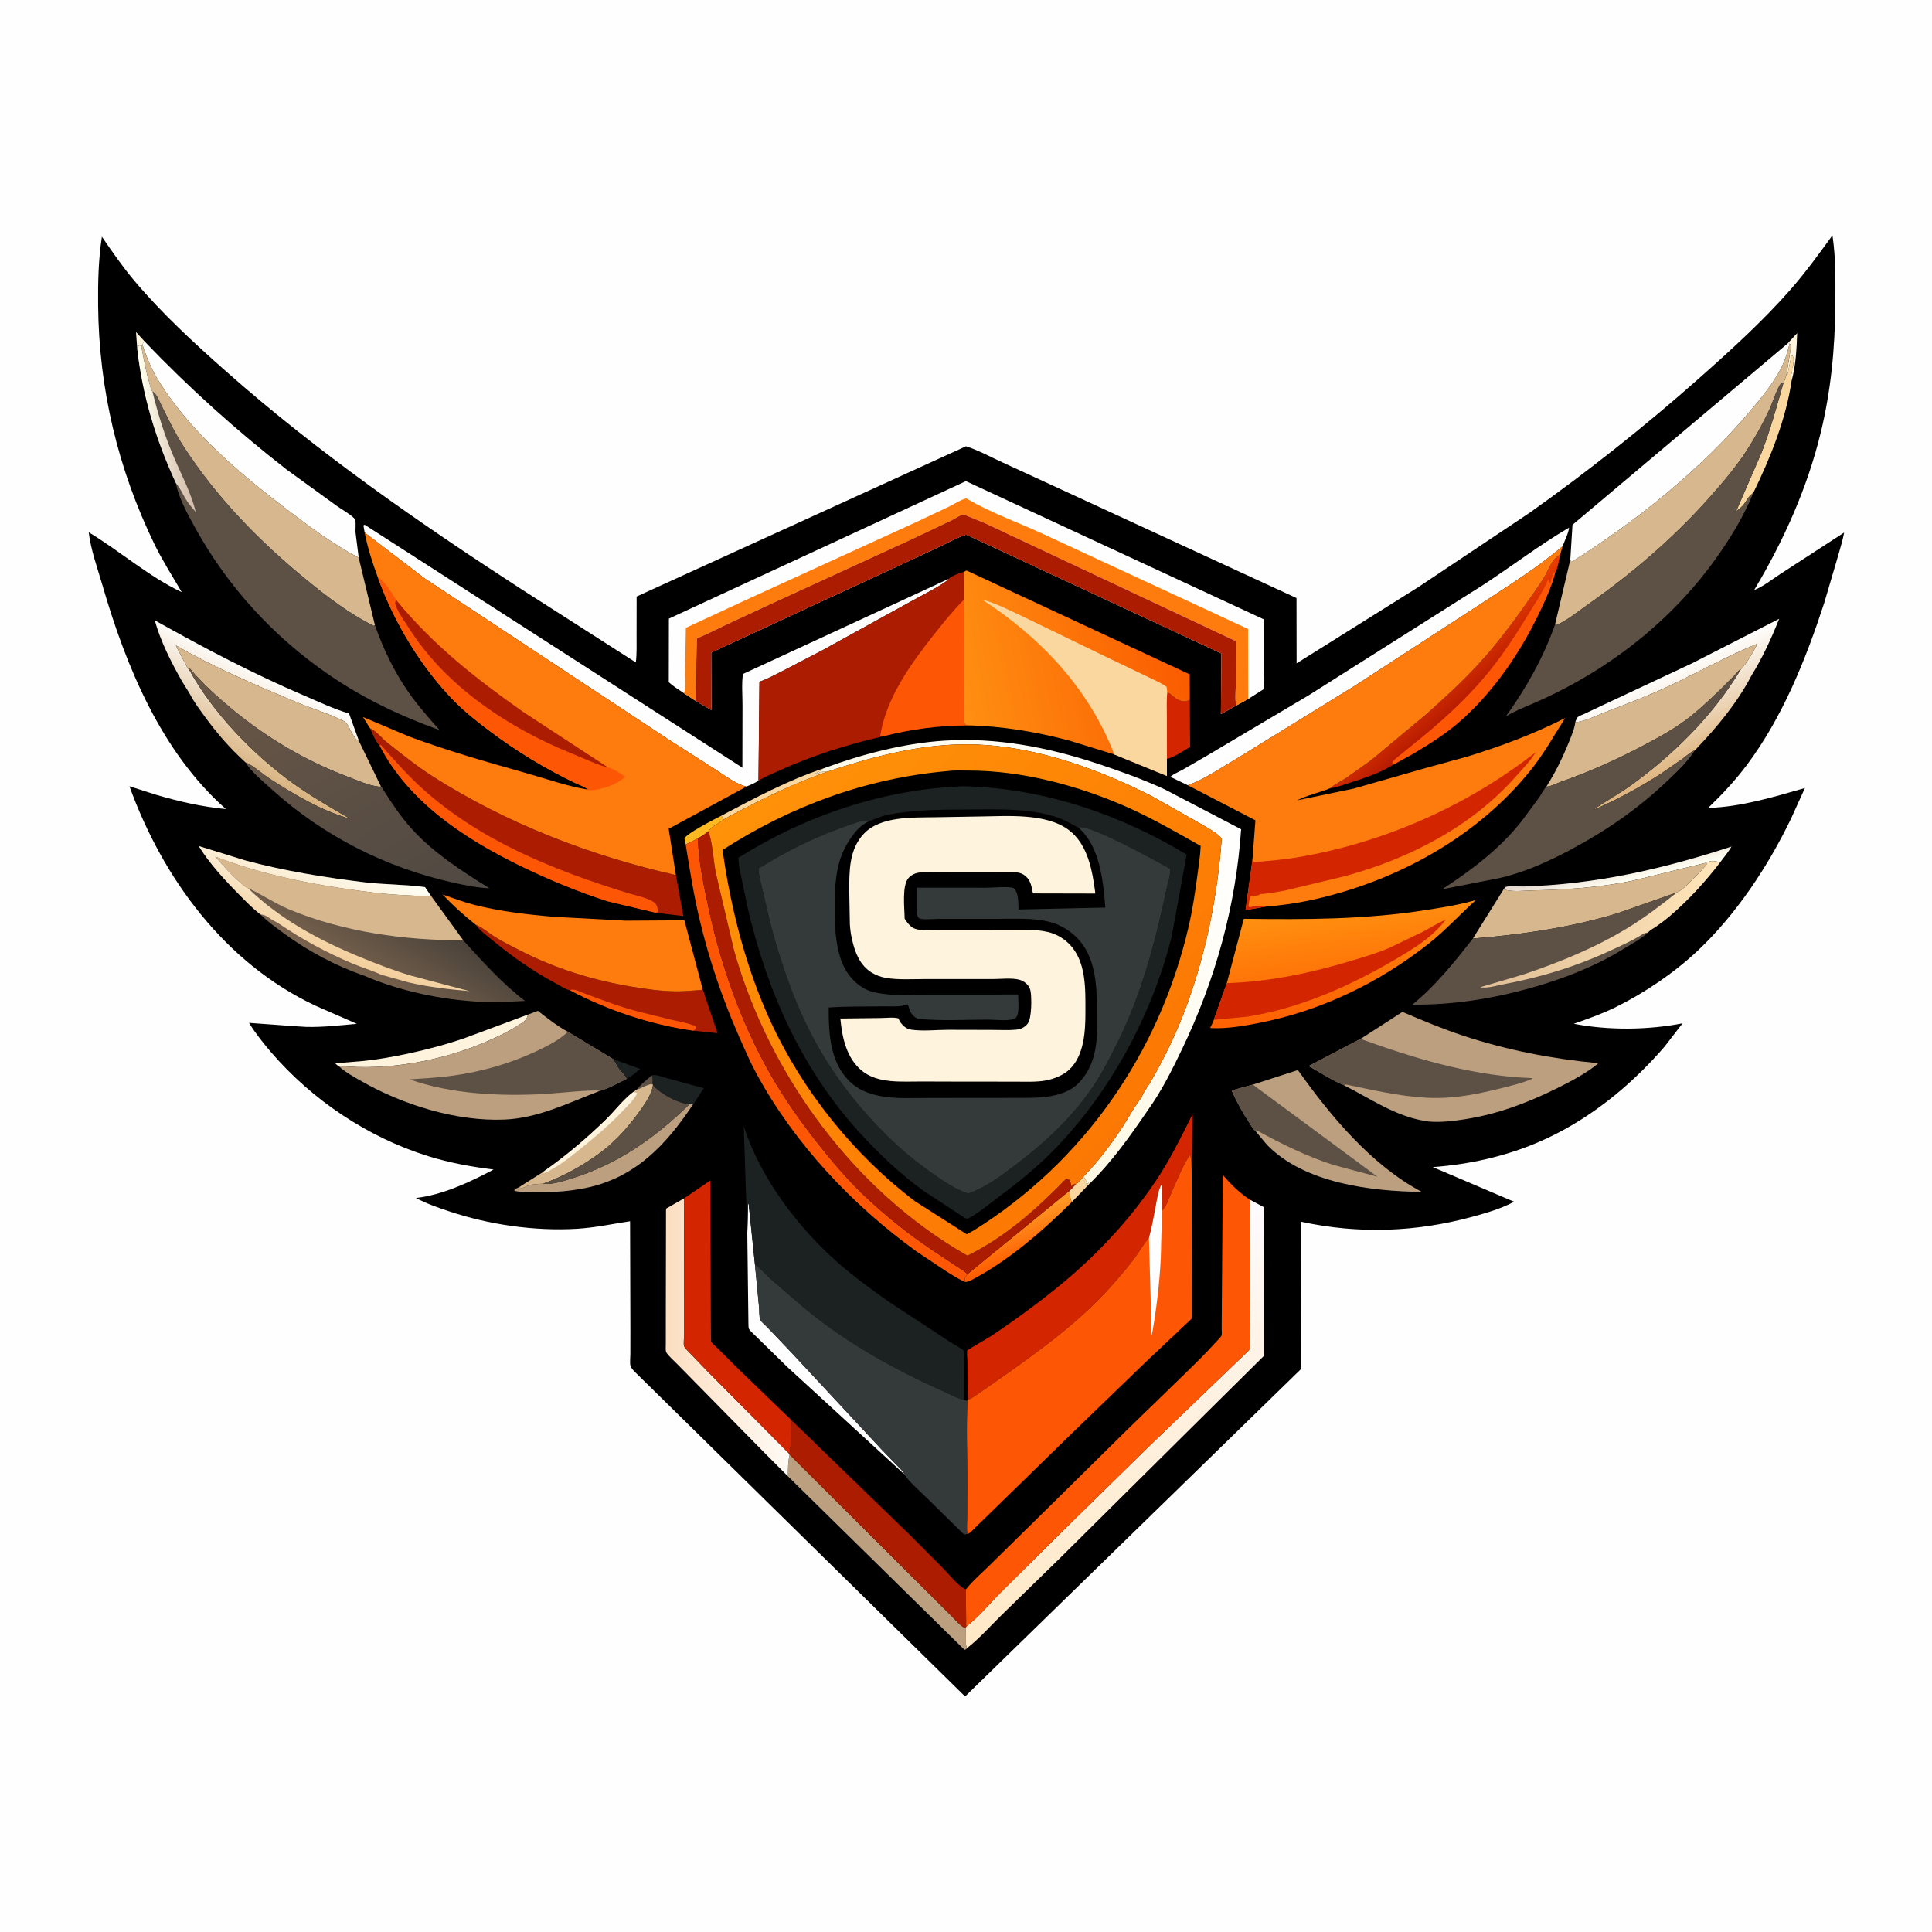 <svg version="1.1" xmlns="http://www.w3.org/2000/svg" style="display: block;" viewBox="0 0 2048 2048" width="1024" height="1024">
<defs>
	<linearGradient id="Gradient1" gradientUnits="userSpaceOnUse" x1="1082.37" y1="1335.1" x2="1066.98" y2="1292.86">
		<stop class="stop0" offset="0" stop-opacity="1" stop-color="rgb(255,92,0)"/>
		<stop class="stop1" offset="1" stop-opacity="1" stop-color="rgb(255,152,36)"/>
	</linearGradient>
	<linearGradient id="Gradient2" gradientUnits="userSpaceOnUse" x1="1715.44" y1="914.465" x2="1720.38" y2="935.196">
		<stop class="stop0" offset="0" stop-opacity="1" stop-color="rgb(231,217,206)"/>
		<stop class="stop1" offset="1" stop-opacity="1" stop-color="rgb(255,255,244)"/>
	</linearGradient>
	<linearGradient id="Gradient3" gradientUnits="userSpaceOnUse" x1="1808.07" y1="801.207" x2="1765.8" y2="712.52">
		<stop class="stop0" offset="0" stop-opacity="1" stop-color="rgb(222,180,126)"/>
		<stop class="stop1" offset="1" stop-opacity="1" stop-color="rgb(255,255,255)"/>
	</linearGradient>
	<linearGradient id="Gradient4" gradientUnits="userSpaceOnUse" x1="242.952" y1="806.367" x2="289.169" y2="715.428">
		<stop class="stop0" offset="0" stop-opacity="1" stop-color="rgb(217,179,128)"/>
		<stop class="stop1" offset="1" stop-opacity="1" stop-color="rgb(255,255,255)"/>
	</linearGradient>
	<linearGradient id="Gradient5" gradientUnits="userSpaceOnUse" x1="706.934" y1="1416.88" x2="833.317" y2="1416.2">
		<stop class="stop0" offset="0" stop-opacity="1" stop-color="rgb(252,222,193)"/>
		<stop class="stop1" offset="1" stop-opacity="1" stop-color="rgb(255,250,245)"/>
	</linearGradient>
	<linearGradient id="Gradient6" gradientUnits="userSpaceOnUse" x1="1558.42" y1="736.067" x2="1526.02" y2="698.275">
		<stop class="stop0" offset="0" stop-opacity="1" stop-color="rgb(185,29,0)"/>
		<stop class="stop1" offset="1" stop-opacity="1" stop-color="rgb(235,61,0)"/>
	</linearGradient>
	<linearGradient id="Gradient7" gradientUnits="userSpaceOnUse" x1="986.394" y1="1054.66" x2="1268.73" y2="822.684">
		<stop class="stop0" offset="0" stop-opacity="1" stop-color="rgb(255,248,226)"/>
		<stop class="stop1" offset="1" stop-opacity="1" stop-color="rgb(255,255,255)"/>
	</linearGradient>
	<linearGradient id="Gradient8" gradientUnits="userSpaceOnUse" x1="1233.18" y1="1678.82" x2="1127.16" y2="1336.59">
		<stop class="stop0" offset="0" stop-opacity="1" stop-color="rgb(255,232,197)"/>
		<stop class="stop1" offset="1" stop-opacity="1" stop-color="rgb(254,251,255)"/>
	</linearGradient>
	<linearGradient id="Gradient9" gradientUnits="userSpaceOnUse" x1="445.619" y1="977.064" x2="273.947" y2="682.189">
		<stop class="stop0" offset="0" stop-opacity="1" stop-color="rgb(80,73,67)"/>
		<stop class="stop1" offset="1" stop-opacity="1" stop-color="rgb(106,87,70)"/>
	</linearGradient>
	<linearGradient id="Gradient10" gradientUnits="userSpaceOnUse" x1="1611.14" y1="961.254" x2="1805.86" y2="993.746">
		<stop class="stop0" offset="0" stop-opacity="1" stop-color="rgb(227,194,153)"/>
		<stop class="stop1" offset="1" stop-opacity="1" stop-color="rgb(255,229,185)"/>
	</linearGradient>
	<linearGradient id="Gradient11" gradientUnits="userSpaceOnUse" x1="1425.72" y1="1072.68" x2="1413.26" y2="964.384">
		<stop class="stop0" offset="0" stop-opacity="1" stop-color="rgb(254,98,2)"/>
		<stop class="stop1" offset="1" stop-opacity="1" stop-color="rgb(255,144,16)"/>
	</linearGradient>
	<linearGradient id="Gradient12" gradientUnits="userSpaceOnUse" x1="196.675" y1="447.601" x2="151.885" y2="450.427">
		<stop class="stop0" offset="0" stop-opacity="1" stop-color="rgb(213,191,174)"/>
		<stop class="stop1" offset="1" stop-opacity="1" stop-color="rgb(255,255,238)"/>
	</linearGradient>
	<linearGradient id="Gradient13" gradientUnits="userSpaceOnUse" x1="432.405" y1="962.093" x2="385.978" y2="1040.96">
		<stop class="stop0" offset="0" stop-opacity="1" stop-color="rgb(73,66,58)"/>
		<stop class="stop1" offset="1" stop-opacity="1" stop-color="rgb(122,99,78)"/>
	</linearGradient>
	<linearGradient id="Gradient14" gradientUnits="userSpaceOnUse" x1="334.143" y1="1007.08" x2="365.784" y2="913.53">
		<stop class="stop0" offset="0" stop-opacity="1" stop-color="rgb(243,207,157)"/>
		<stop class="stop1" offset="1" stop-opacity="1" stop-color="rgb(255,255,245)"/>
	</linearGradient>
	<linearGradient id="Gradient15" gradientUnits="userSpaceOnUse" x1="1249.98" y1="671.315" x2="1013.72" y2="719.025">
		<stop class="stop0" offset="0" stop-opacity="1" stop-color="rgb(250,92,0)"/>
		<stop class="stop1" offset="1" stop-opacity="1" stop-color="rgb(255,143,18)"/>
	</linearGradient>
	<linearGradient id="Gradient16" gradientUnits="userSpaceOnUse" x1="1216.25" y1="1169.43" x2="820.027" y2="806.769">
		<stop class="stop0" offset="0" stop-opacity="1" stop-color="rgb(252,120,4)"/>
		<stop class="stop1" offset="1" stop-opacity="1" stop-color="rgb(255,146,8)"/>
	</linearGradient>
</defs>
<path transform="translate(0,0)" fill="rgb(254,254,254)" d="M -0 -0 L 2048 0 L 2048 2048 L -0 2048 L -0 -0 z"/>
<path transform="translate(0,0)" fill="rgb(0,0,0)" d="M 1942.47 249.502 C 1946.12 273.679 1945.7 298.806 1945.51 323.202 C 1945.14 369.358 1940.92 414.04 1929.96 459.041 C 1915.59 518.002 1890.52 573.522 1859.53 625.44 C 1868.71 622.063 1878.55 614.038 1886.96 608.638 L 1954.86 564.526 C 1953.35 572.948 1950.53 581.461 1948.29 589.755 L 1933.68 639.365 C 1914.08 699.287 1889.78 760.006 1851.73 810.918 C 1839.52 827.256 1825.39 842.29 1810.74 856.441 C 1845.31 855.423 1880.21 844.858 1913.31 835.313 L 1898.49 867.948 C 1874.39 918.011 1841.09 968.394 1800.67 1006.81 C 1775.69 1030.55 1743.99 1052.12 1713.2 1067.36 C 1698.63 1074.57 1683.62 1079.87 1668.32 1085.23 C 1704.77 1092.35 1747.25 1091.93 1783.6 1084.74 L 1764.52 1109.44 C 1727.86 1152.01 1681.98 1188.96 1630.02 1211.06 C 1594.57 1226.14 1557.14 1234.31 1518.84 1237.19 L 1604.98 1273.87 C 1591.81 1281.09 1575.22 1285.9 1560.72 1289.84 C 1500.69 1306.19 1439.9 1308.28 1379.03 1295.03 L 1378.7 1451.68 L 1023.04 1798.32 L 675.135 1456.4 C 673.127 1454.42 668.861 1450.47 668.278 1447.71 C 667.538 1444.2 668.197 1439.08 668.2 1435.47 L 668.234 1409.72 L 667.9 1294.56 C 648.892 1297.45 630.818 1301.4 611.475 1302.56 C 566.712 1305.23 518.35 1298.24 475.852 1283.97 C 463.937 1279.97 452.02 1275.88 440.918 1269.92 C 468.706 1266.82 498.803 1252.87 523.207 1239.74 C 499.587 1236.82 476.788 1232.69 453.992 1225.6 C 389.868 1205.64 331.024 1166.14 287.257 1115.3 C 278.816 1105.36 270.834 1095.38 263.985 1084.28 C 264.228 1084.17 318.542 1088.4 324.624 1088.55 C 342.441 1088.98 360.496 1086.88 378.236 1085.28 L 334.443 1066.09 C 238.446 1020.95 172.698 931.393 137.207 833.459 L 165.888 842.632 C 190.485 849.829 213.944 855.147 239.464 857.657 C 170.827 796.959 133.585 706.463 108.57 620.288 C 103.355 602.324 96.234 582.748 94.049 564.194 C 127.201 584.176 157.553 611.1 192.662 627.717 C 182.839 610.81 172.247 594.431 163.696 576.817 C 125.025 497.152 104.807 412.231 104.007 323.619 C 103.787 299.186 104.296 275.108 108.025 250.921 C 118.801 266.657 129.771 282.53 142.044 297.144 C 171.33 332.012 205.656 363.605 239.731 393.741 C 337.403 480.125 443.902 553.979 553.141 624.855 L 673.999 702.208 C 675.152 693.009 674.774 683.39 674.8 674.13 L 674.86 632.331 L 1024.06 473.075 C 1037.23 477.362 1049.96 484.364 1062.57 490.136 L 1134 523.036 L 1374.36 633.944 L 1374.46 703.165 L 1504 622.006 L 1621.88 543.261 C 1683.74 499.323 1743.23 452.232 1800.03 401.953 C 1833.66 372.179 1868.13 340.946 1897.84 307.163 C 1913.86 288.945 1928.21 269.103 1942.47 249.502 z"/>
<path transform="translate(0,0)" fill="rgb(254,243,221)" d="M 145.455 369.595 L 144.179 351.976 L 153.263 361.933 L 150.9 365.013 L 149.887 367.849 L 147.51 366 L 145.455 369.595 z"/>
<path transform="translate(0,0)" fill="rgb(93,80,68)" d="M 690.946 1139.9 C 692.474 1143.07 691.999 1145.76 691.698 1149.14 C 686.291 1148.91 680.751 1153.4 675.174 1154.79 C 679.267 1149.32 685.817 1144.5 690.946 1139.9 z"/>
<path transform="translate(0,0)" fill="rgb(254,243,221)" d="M 1894.52 364.521 L 1905.08 353.175 C 1904.51 369.649 1903.69 387.692 1899.16 403.642 L 1898.71 403.558 L 1898.02 402.463 L 1898.5 400 L 1899 396.5 C 1899.69 394.159 1899.83 393.432 1899.78 390.978 L 1899.76 390 C 1901.09 388.207 1901.14 385.953 1900.79 383.781 L 1900.51 382.5 L 1901.75 381.75 C 1901.48 379.799 1900.99 378.808 1900.13 377.074 L 1898.99 377.044 L 1894.89 396.84 L 1893.86 396.781 L 1898.85 365.537 L 1897.05 364.393 L 1894.52 364.521 z"/>
<path transform="translate(0,0)" fill="rgb(251,215,160)" d="M 1148.65 1247.12 C 1149.21 1248.09 1151.02 1250.49 1151.16 1251.45 C 1151.5 1253.92 1150.03 1252.92 1152 1255.5 L 1153.55 1253.91 L 1155.11 1254.62 L 1136.31 1274.05 C 1134.13 1270.55 1134.06 1266.31 1133.54 1262.31 C 1136.02 1260.27 1138.27 1257.56 1140.52 1255.25 C 1142.82 1254.41 1146.78 1249.08 1148.65 1247.12 z"/>
<path transform="translate(0,0)" fill="rgb(28,33,34)" d="M 649.754 1122.57 L 678.604 1133.11 C 674.109 1136.88 669.389 1141.22 664.04 1143.7 C 663.197 1140.52 658.505 1136.47 656.418 1133.69 C 653.849 1130.27 651.839 1126.31 649.754 1122.57 z"/>
<path transform="translate(0,0)" fill="rgb(255,186,34)" d="M 726.855 895.16 L 725.5 888.77 C 728.336 883.133 758.455 867.853 764.791 864.596 L 767.27 868.699 C 762.607 872.528 753.839 876.036 750.995 881.238 C 747.424 884.128 743.82 886.481 739.84 888.769 L 726.855 895.16 z"/>
<path transform="translate(0,0)" fill="rgb(251,215,160)" d="M 764.791 864.596 C 799.54 846.259 834.923 827.214 872.298 814.773 L 871.669 815.396 C 868.9 818.031 866.242 819.083 862.679 820.325 L 865 820.5 L 866 819.51 L 868 819.5 L 869 818.51 L 871 818.5 L 872 817.741 L 877.279 817.91 C 849.1 827.944 822.234 839.899 795.669 853.633 C 786.293 858.481 776.227 863.153 767.27 868.699 L 764.791 864.596 z"/>
<path transform="translate(0,0)" fill="rgb(28,33,34)" d="M 690.946 1139.9 C 695.855 1138.62 702.9 1141.78 707.822 1143.16 L 746.131 1153.51 L 735.17 1170.15 L 734.978 1170.17 C 733.519 1170.22 732.104 1170.48 730.662 1170.7 C 718.342 1169.33 700.363 1159.78 692.179 1150.27 L 691.698 1149.14 C 691.999 1145.76 692.474 1143.07 690.946 1139.9 z"/>
<path transform="translate(0,0)" fill="rgb(251,215,160)" d="M 1893.86 396.781 L 1894.89 396.84 L 1898.99 377.044 L 1900.13 377.074 C 1900.99 378.808 1901.48 379.799 1901.75 381.75 L 1900.51 382.5 L 1900.79 383.781 C 1901.14 385.953 1901.09 388.207 1899.76 390 L 1899.78 390.978 C 1899.83 393.432 1899.69 394.159 1899 396.5 L 1898.5 400 L 1898.02 402.463 L 1898.71 403.558 L 1899.16 403.642 C 1893.25 444.28 1876.67 485.454 1858.71 522.154 C 1856.48 524.227 1853.83 526.371 1852.26 529 C 1848.57 535.161 1846.14 537.721 1840.35 542.042 L 1867.45 479.534 C 1876.62 455.774 1883.54 430.659 1890.46 406.145 C 1891.07 405.777 1893.41 398.042 1893.86 396.781 z"/>
<path transform="translate(0,0)" fill="rgb(211,37,0)" d="M 1237.38 734.092 L 1238.65 734.574 C 1240.32 735.266 1241.32 736.3 1242.63 737.502 C 1245.92 740.531 1250.81 743.56 1255.45 743.604 C 1257.5 743.623 1259.44 742.706 1261.25 741.835 L 1261.56 791.749 C 1253.72 796.499 1245.85 801.959 1236.99 804.541 L 1236.91 760.753 C 1236.91 751.943 1236.39 742.83 1237.38 734.092 z"/>
<path transform="translate(0,0)" fill="url(#Gradient1)" d="M 1025.47 1350.69 L 1133.54 1262.31 C 1134.06 1266.31 1134.13 1270.55 1136.31 1274.05 C 1104.75 1305.44 1067.36 1337.9 1027.52 1358.1 L 1022.5 1357.18 C 1022.64 1354.29 1023.81 1352.9 1025.47 1350.69 z"/>
<path transform="translate(0,0)" fill="url(#Gradient2)" d="M 1593.94 942.655 C 1594.08 942.407 1595.77 940.313 1596 940.224 C 1599.67 938.812 1610.82 939.852 1615.27 939.72 C 1691.55 937.45 1763.25 921.07 1835.52 897.349 C 1832.17 903.041 1827.88 908.261 1823.89 913.526 C 1821.52 913.494 1819.56 913.395 1817.24 912.913 C 1814.43 912.331 1811.35 913.257 1808.81 914.479 L 1729 933.929 C 1694.76 940.819 1660.05 943.118 1625.19 943.882 C 1616.62 944.07 1601.79 945.878 1593.94 942.655 z"/>
<path transform="translate(0,0)" fill="rgb(254,243,221)" d="M 358.947 1130.05 C 357.802 1129.48 356.537 1128.29 355.512 1127.5 C 357.671 1126.36 360.998 1126.64 363.433 1126.47 L 383.756 1124.82 C 400.439 1123.13 417.434 1120.17 433.812 1116.6 C 453.881 1112.22 474.318 1106.82 493.704 1100.01 L 559.731 1075.45 C 558.48 1081.16 555.754 1082.69 550.853 1085.89 C 538.372 1094.05 524.361 1100.57 510.589 1106.25 C 464.956 1125.04 410.174 1134.8 360.987 1130.03 L 358.947 1130.05 z"/>
<path transform="translate(0,0)" fill="rgb(187,159,127)" d="M 730.662 1170.7 C 732.104 1170.48 733.519 1170.22 734.978 1170.17 C 706.601 1213.12 673.653 1248.42 621.006 1259.28 C 600.58 1263.49 579.523 1264.43 558.735 1263.4 C 554.669 1263.2 548.709 1263.66 544.989 1262 C 545.86 1260.26 548.045 1259.6 549.744 1258.68 L 549.842 1258.7 C 552.422 1259.25 553.589 1259.86 556 1258.49 C 562.394 1254.85 567.111 1255.58 574.188 1254.83 L 575.877 1254.65 L 576.842 1254.97 C 585.414 1255.77 597.867 1251.77 606.099 1249.2 C 654.92 1233.95 694.388 1206.19 730.662 1170.7 z"/>
<path transform="translate(0,0)" fill="rgb(214,183,142)" d="M 675.174 1154.79 C 680.751 1153.4 686.291 1148.91 691.698 1149.14 L 692.179 1150.27 C 690.865 1159.34 684.649 1168.66 679.437 1176.03 C 667.41 1193.05 653.306 1209.32 636.5 1221.78 C 618.129 1235.4 597.427 1246.97 575.877 1254.65 L 574.188 1254.83 C 567.111 1255.58 562.394 1254.85 556 1258.49 C 553.589 1259.86 552.422 1259.25 549.842 1258.7 L 575.298 1242.57 C 598.852 1226.15 621.131 1207.36 641.729 1187.37 C 651.758 1177.63 660.334 1165.86 671.476 1157.42 L 675.174 1154.79 z"/>
<path transform="translate(0,0)" fill="rgb(254,243,221)" d="M 671.476 1157.42 L 675.5 1158.78 C 672.96 1164.85 665.579 1171.86 660.968 1176.75 C 646.64 1191.95 631.09 1205.15 614.813 1218.2 C 603.599 1227.18 590.942 1237.35 577.757 1243.18 L 576.994 1243.49 L 575.298 1242.57 C 598.852 1226.15 621.131 1207.36 641.729 1187.37 C 651.758 1177.63 660.334 1165.86 671.476 1157.42 z"/>
<path transform="translate(0,0)" fill="rgb(254,254,254)" d="M 792.16 1307.02 L 793.011 1276.5 L 793.578 1276 L 800.277 1340.53 L 804.66 1386.17 C 804.973 1389.47 804.715 1396.34 805.886 1399 C 806.84 1401.17 811.521 1404.98 813.28 1406.85 L 839.019 1433.87 L 934.271 1536.27 L 954.307 1556.97 C 955.727 1558.52 958.115 1560.51 958.384 1562.6 L 834.195 1448.68 L 800.143 1415.35 C 798.479 1413.58 794.721 1410.5 793.862 1408.5 C 793.3 1407.19 793.426 1404.1 793.353 1402.6 L 793.116 1383.94 L 792.16 1307.02 z"/>
<path transform="translate(0,0)" fill="rgb(93,80,68)" d="M 692.179 1150.27 C 700.363 1159.78 718.342 1169.33 730.662 1170.7 C 694.388 1206.19 654.92 1233.95 606.099 1249.2 C 597.867 1251.77 585.414 1255.77 576.842 1254.97 L 575.877 1254.65 C 597.427 1246.97 618.129 1235.4 636.5 1221.78 C 653.306 1209.32 667.41 1193.05 679.437 1176.03 C 684.649 1168.66 690.865 1159.34 692.179 1150.27 z"/>
<path transform="translate(0,0)" fill="rgb(187,159,127)" d="M 836.911 1541.86 L 980.234 1684.77 L 1009.47 1713.89 C 1012.82 1717.2 1017.82 1723.12 1021.91 1725.23 C 1022.53 1725.55 1023.29 1725.32 1023.99 1725.37 C 1023.96 1730.8 1022.57 1742.61 1025.18 1747.02 C 1023.76 1748.62 1024.63 1747.93 1022.5 1748.98 L 835.217 1564.89 C 835.201 1557.37 835.411 1549.24 836.911 1541.86 z"/>
<path transform="translate(0,0)" fill="url(#Gradient3)" d="M 1669.85 765.721 L 1670.31 764.363 C 1670.68 763.364 1671.63 760.815 1672.5 760.122 C 1674.24 758.733 1677.88 757.514 1679.95 756.517 L 1699.46 747.279 L 1793.24 703.336 L 1886.02 655.944 C 1877.71 676.722 1868.42 697.12 1856.6 716.183 C 1841.12 745.761 1819.74 771.268 1796.79 795.214 C 1791.85 797.239 1787.95 801.121 1783.66 804.254 L 1761.2 819.8 C 1738.73 834.434 1713.68 848.039 1688.98 858.533 C 1701.63 849.292 1715.7 841.966 1728.5 832.756 C 1774.31 799.777 1816.38 758.002 1845.41 709.399 C 1850.63 704.536 1854.57 697.013 1858.45 690.99 C 1859.88 688.307 1861.77 685.416 1862.54 682.495 C 1830.9 695.488 1801.49 711.857 1770.71 726.493 C 1748.92 736.853 1726.93 745.234 1704.43 753.789 C 1693.7 757.87 1681.16 764.345 1669.85 765.721 z"/>
<path transform="translate(0,0)" fill="url(#Gradient4)" d="M 201.478 736.037 L 192.747 721.894 C 181.733 702.441 169.833 679.255 164.134 657.59 C 216.014 686.657 268.029 714.12 322.79 737.493 C 338.084 744.021 354.064 751.665 369.996 756.337 L 380.693 785.931 C 375.379 783.074 372.733 776.148 369.951 771 C 368.194 767.746 367.08 765.691 363.658 763.989 C 348.308 756.357 331.334 751.386 315.481 744.795 C 271.914 726.681 227.497 707.743 186.544 684.228 L 187.416 686.446 L 199.231 708.97 L 199.991 708.993 C 225.215 755.219 268.175 799.756 310.743 830.409 C 330.126 844.366 350.557 855.93 371.095 868.01 C 340.593 859.359 312.089 842.34 285.632 825.263 C 277.89 820.266 268.624 811.47 260.246 808.204 C 243.793 793.251 229.988 777.361 216.936 759.384 C 211.496 751.891 205.714 744.281 201.478 736.037 z"/>
<path transform="translate(0,0)" fill="url(#Gradient5)" d="M 835.217 1564.89 L 811.49 1541.14 L 718.245 1446.34 C 715.713 1443.62 707.18 1436.2 706.053 1433 C 705.414 1431.19 705.827 1426.52 705.777 1424.46 L 705.789 1395.26 L 706.002 1281.22 L 725.235 1270.24 L 725.014 1392.37 L 724.989 1418.48 C 724.989 1420.68 724.446 1425.39 725.29 1427.3 C 726.192 1429.34 729.325 1432.09 730.881 1433.8 L 748.691 1452.39 L 836.834 1541.27 L 836.911 1541.86 C 835.411 1549.24 835.201 1557.37 835.217 1564.89 z"/>
<path transform="translate(0,0)" fill="rgb(172,28,0)" d="M 504.152 980.159 L 505.058 980.541 C 512.001 983.585 517.971 988.967 524.403 992.999 C 533.31 998.583 542.982 1003.33 552.354 1008.1 C 589.561 1027.07 629.356 1039.25 670.5 1046.06 C 685.435 1048.54 700.839 1050.71 716 1050.91 C 725.095 1051.03 734.354 1050.08 743.428 1049.42 L 744.755 1048.18 L 760.61 1095.2 L 735.242 1092.56 C 689.964 1086.2 644.43 1071.05 603.997 1049.61 L 603.099 1049.52 C 598.725 1048.31 593.31 1044.65 589.239 1042.47 C 564.405 1029.16 542.762 1013.94 521.129 995.982 C 515.326 991.164 508.48 986.376 504.152 980.159 z"/>
<path transform="translate(0,0)" fill="rgb(253,87,6)" d="M 603.997 1049.61 C 608.433 1047.74 614.015 1051.02 618.489 1052.69 C 637.911 1059.96 657.627 1067.5 677.744 1072.6 L 711.176 1080.87 C 719.207 1082.69 728.5 1084.23 736.078 1087.33 C 737.665 1087.98 737.07 1087.61 737.852 1089.5 C 736.988 1091.01 736.716 1091.54 735.242 1092.56 C 689.964 1086.2 644.43 1071.05 603.997 1049.61 z"/>
<path transform="translate(0,0)" fill="rgb(253,87,6)" d="M 726.855 895.16 L 739.84 888.769 C 740.479 912.919 745.692 936.796 750.64 960.354 C 763.684 1022.47 786.057 1085.75 817.82 1140.81 C 831.986 1165.37 848.194 1188.22 865.661 1210.5 C 881.43 1230.61 898.177 1250.43 916.779 1268 C 938.764 1288.77 962.019 1307.45 987.087 1324.34 L 1014.07 1342.34 C 1017.37 1344.55 1023.19 1347.61 1025.47 1350.69 C 1023.81 1352.9 1022.64 1354.29 1022.5 1357.18 L 1027.52 1358.1 L 1023.5 1359.02 C 1016.35 1356.2 1009.75 1351.78 1003.23 1347.74 L 971.42 1326.52 C 903.418 1277.33 842.491 1212.71 802.188 1138.66 C 795.147 1125.73 789.264 1112.01 783.316 1098.54 C 765.713 1058.69 751.773 1017.46 741.662 975.061 C 735.402 948.811 731.128 921.791 726.855 895.16 z"/>
<path transform="translate(0,0)" fill="url(#Gradient6)" d="M 1410.04 835.565 C 1415.09 831.279 1421.67 828.062 1427.26 824.456 L 1453.01 806.163 L 1510.32 758.447 C 1530.43 740.688 1550.13 722.663 1568.26 702.841 C 1589.54 679.577 1608.35 653.632 1626.33 627.762 C 1630.3 622.038 1634.32 616.313 1637.8 610.269 C 1642.49 602.126 1645.06 592.553 1653.83 588.019 C 1652.98 591.711 1650.85 604.95 1648.46 607.188 C 1645.04 621.017 1638.91 634.179 1632.87 647.031 C 1612.52 690.385 1583.53 733.192 1547.29 764.912 C 1532.62 777.747 1515.53 788.485 1498.85 798.497 L 1476.85 810.669 C 1462.92 819.552 1445.67 825.032 1430 830.079 C 1423.42 832.199 1416.94 834.686 1410.04 835.565 z"/>
<path transform="translate(0,0)" fill="rgb(253,87,6)" d="M 1476.85 810.669 C 1476.59 809.779 1475.82 808.889 1476.07 808 C 1476.42 806.81 1479.5 804.144 1480.48 803.311 L 1498.01 789.145 C 1525.38 767.171 1550.93 744.49 1573.68 717.634 C 1591.27 696.859 1606.29 674.036 1620.34 650.787 C 1627.66 638.677 1635.78 627.155 1641.14 614.005 L 1642.54 616.079 L 1641.57 618.138 L 1643.25 618.005 L 1644 616.5 C 1645.24 611.553 1642.77 618.048 1644.46 613.815 L 1645 612.5 L 1645.76 610 C 1646.92 607.738 1646.24 610.365 1646.81 607.72 L 1647.02 606.565 L 1648.46 607.188 C 1645.04 621.017 1638.91 634.179 1632.87 647.031 C 1612.52 690.385 1583.53 733.192 1547.29 764.912 C 1532.62 777.747 1515.53 788.485 1498.85 798.497 L 1476.85 810.669 z"/>
<path transform="translate(0,0)" fill="rgb(172,28,0)" d="M 839.255 1505.71 L 962.371 1625.01 L 1000.09 1662.81 C 1006.86 1669.69 1015.17 1680.83 1023.82 1684.88 L 1024.23 1724.32 L 1023.99 1725.37 C 1023.29 1725.32 1022.53 1725.55 1021.91 1725.23 C 1017.82 1723.12 1012.82 1717.2 1009.47 1713.89 L 980.234 1684.77 L 836.911 1541.86 L 836.834 1541.27 C 839.02 1530.06 838.309 1517.19 839.255 1505.71 z"/>
<path transform="translate(0,0)" fill="rgb(214,183,142)" d="M 1808.81 914.479 L 1809.24 916.142 C 1804.46 922.326 1798.82 927.728 1793.28 933.228 C 1788.61 937.867 1783.86 943.146 1777.8 945.937 L 1714.3 968.198 C 1664.57 983.279 1612.97 990.731 1561.31 994.873 L 1593.94 942.655 C 1601.79 945.878 1616.62 944.07 1625.19 943.882 C 1660.05 943.118 1694.76 940.819 1729 933.929 L 1808.81 914.479 z"/>
<path transform="translate(0,0)" fill="rgb(254,254,254)" d="M 1259.06 832.38 L 1240.56 823.453 C 1244.15 820.358 1249.84 818.061 1254.03 815.737 L 1278.86 801.358 L 1387.3 737.025 L 1572.25 620.006 C 1602.62 600.204 1632.03 577.573 1663.25 559.313 C 1662.9 564.813 1658.4 573.393 1656.52 578.841 C 1629.72 601.94 1598.64 620.969 1569.15 640.461 L 1436.64 726.621 L 1309.38 805.102 C 1293.5 814.377 1276.4 826.304 1259.06 832.38 z"/>
<path transform="translate(0,0)" fill="rgb(211,37,0)" d="M 725.235 1270.24 L 753.056 1251.29 C 753.157 1262.92 753.398 1421.47 753.76 1422.15 C 754.9 1424.3 759.062 1427.55 760.865 1429.38 L 783.625 1452.07 L 839.255 1505.71 C 838.309 1517.19 839.02 1530.06 836.834 1541.27 L 748.691 1452.39 L 730.881 1433.8 C 729.325 1432.09 726.192 1429.34 725.29 1427.3 C 724.446 1425.39 724.989 1420.68 724.989 1418.48 L 725.014 1392.37 L 725.235 1270.24 z"/>
<path transform="translate(0,0)" fill="rgb(254,254,254)" d="M 1894.52 364.521 L 1897.05 364.393 C 1894.65 373.725 1892.28 381.886 1887.86 390.489 C 1879.52 406.723 1867.31 421.511 1855.56 435.418 C 1802.73 497.97 1735.14 551.934 1666 595.615 C 1664.82 594.256 1665.29 595.011 1664.59 593.348 L 1666.9 556.329 L 1894.52 364.521 z"/>
<path transform="translate(0,0)" fill="rgb(214,183,142)" d="M 199.231 708.97 L 187.416 686.446 L 186.544 684.228 C 227.497 707.743 271.914 726.681 315.481 744.795 C 331.334 751.386 348.308 756.357 363.658 763.989 C 367.08 765.691 368.194 767.746 369.951 771 C 372.733 776.148 375.379 783.074 380.693 785.931 L 403.872 833.754 C 402.9 833.894 402.586 833.986 401.484 833.871 C 390.847 832.764 378.18 827.01 368.208 823.225 C 323.466 806.242 282.924 782.202 246.063 751.757 C 230.267 738.711 214.723 724.668 201.497 708.986 L 199.991 708.993 L 199.231 708.97 z"/>
<path transform="translate(0,0)" fill="rgb(254,254,254)" d="M 150.9 365.013 L 153.263 361.933 C 200.101 410.89 250.389 456.205 303.9 497.8 L 356.785 536.122 C 362.519 540.228 370.817 544.643 375.649 549.617 C 375.998 549.976 376.364 550.376 376.495 550.861 C 377.492 554.571 376.605 560.74 376.925 564.828 L 380.26 591.17 C 353.837 577.319 330.29 559.869 306.566 541.894 C 255.936 503.532 203.225 459.46 169.048 405.241 C 161.1 392.631 155.433 379.159 150.9 365.013 z"/>
<path transform="translate(0,0)" fill="rgb(214,183,142)" d="M 1669.85 765.721 C 1681.16 764.345 1693.7 757.87 1704.43 753.789 C 1726.93 745.234 1748.92 736.853 1770.71 726.493 C 1801.49 711.857 1830.9 695.488 1862.54 682.495 C 1861.77 685.416 1859.88 688.307 1858.45 690.99 C 1854.57 697.013 1850.63 704.536 1845.41 709.399 C 1842.48 710.566 1840.76 713.816 1838.59 716.05 L 1824.01 730.534 C 1813.98 740.27 1803.61 750.071 1792.73 758.861 C 1777.48 771.186 1760.37 780.532 1743.11 789.674 C 1714.82 804.666 1685.53 817.895 1655.31 828.48 C 1650.93 830.016 1643.63 833.883 1639.2 833.855 C 1648.67 819.056 1656.38 803.278 1662.95 786.989 C 1665.6 780.412 1669 772.767 1669.85 765.721 z"/>
<path transform="translate(0,0)" fill="url(#Gradient7)" d="M 872.298 814.773 C 913.081 799.687 957.769 787.855 1001.3 785.107 C 1056.53 781.62 1110.9 792.131 1163.14 809.405 C 1187.28 817.386 1211.37 826.055 1234.48 836.693 L 1315.65 879.062 C 1310.03 960.682 1288.46 1038.32 1253.09 1112 C 1242.36 1134.34 1231.52 1156.19 1217.06 1176.41 C 1198.42 1203.65 1178.8 1231.51 1155.11 1254.62 L 1153.55 1253.91 L 1152 1255.5 C 1150.03 1252.92 1151.5 1253.92 1151.16 1251.45 C 1151.02 1250.49 1149.21 1248.09 1148.65 1247.12 C 1163.94 1231.6 1178.23 1212.55 1190.08 1194.35 C 1196.81 1184.01 1202.73 1172.48 1210.51 1162.92 C 1210.71 1159.83 1217.39 1150.76 1219.33 1147.43 C 1234.55 1121.33 1247.85 1093.59 1258.2 1065.19 C 1278.99 1008.13 1290.6 949.463 1295.08 889.002 C 1290.43 882.859 1280.85 878.093 1274.35 874.146 L 1220.39 843.602 C 1158.81 812.551 1087.84 787.603 1018 789.08 C 969.889 790.098 922.688 802.916 877.279 817.91 L 872 817.741 L 871 818.5 L 869 818.51 L 868 819.5 L 866 819.51 L 865 820.5 L 862.679 820.325 C 866.242 819.083 868.9 818.031 871.669 815.396 L 872.298 814.773 z"/>
<path transform="translate(0,0)" fill="url(#Gradient8)" d="M 1324.87 1271.68 L 1339.95 1279.73 L 1340.21 1436.9 L 1257.5 1518.83 L 1123.16 1652.12 L 1061.36 1712.36 C 1049.59 1723.86 1038.17 1736.94 1025.18 1747.02 C 1022.57 1742.61 1023.96 1730.8 1023.99 1725.37 L 1024.23 1724.32 C 1037.39 1714.17 1049 1699.94 1060.78 1688.12 L 1131.83 1617.71 L 1216.22 1534.93 L 1323.3 1432 C 1324.3 1430.99 1324.46 1430.54 1324.66 1429.08 C 1325.28 1424.53 1324.74 1419.23 1324.75 1414.59 L 1324.85 1383.44 L 1324.87 1271.68 z"/>
<path transform="translate(0,0)" fill="rgb(172,28,0)" d="M 750.995 881.238 L 751.46 882.636 C 755.597 895.598 756.193 911.651 758.769 925.194 L 778.13 1007.6 C 815.4 1139.54 905.728 1262.9 1025.48 1331.04 C 1066.29 1310.85 1098.83 1281.69 1130.32 1249.32 L 1133.89 1250.77 C 1134.7 1253.07 1135.42 1255.07 1135.75 1257.51 C 1137.79 1255.87 1137.8 1255.19 1140.52 1255.25 C 1138.27 1257.56 1136.02 1260.27 1133.54 1262.31 L 1025.47 1350.69 C 1023.19 1347.61 1017.37 1344.55 1014.07 1342.34 L 987.087 1324.34 C 962.019 1307.45 938.764 1288.77 916.779 1268 C 898.177 1250.43 881.43 1230.61 865.661 1210.5 C 848.194 1188.22 831.986 1165.37 817.82 1140.81 C 786.057 1085.75 763.684 1022.47 750.64 960.354 C 745.692 936.796 740.479 912.919 739.84 888.769 C 743.82 886.481 747.424 884.128 750.995 881.238 z"/>
<path transform="translate(0,0)" fill="rgb(187,159,127)" d="M 1328.06 1149.73 L 1375.81 1134.28 C 1410.41 1182.93 1453.61 1235.05 1507.2 1263.47 C 1453.29 1262.83 1382.87 1254.34 1343.22 1213.74 L 1330.32 1198.3 C 1328.34 1197.12 1325.94 1192.55 1324.59 1190.52 C 1317.22 1179.42 1311.01 1168.08 1305.6 1155.9 L 1328.06 1149.73 z"/>
<path transform="translate(0,0)" fill="rgb(93,80,68)" d="M 1330.32 1198.3 C 1328.34 1197.12 1325.94 1192.55 1324.59 1190.52 C 1317.22 1179.42 1311.01 1168.08 1305.6 1155.9 L 1328.06 1149.73 L 1460.14 1247.38 L 1413.79 1234.98 C 1385.33 1225.88 1359.48 1213.06 1333.35 1198.88 C 1331.96 1198.13 1332.29 1198.4 1330.32 1198.3 z"/>
<path transform="translate(0,0)" fill="rgb(254,254,254)" d="M 386.569 564.515 L 385.255 557 L 386.5 556.204 L 786.963 813.774 L 787.08 747.306 C 787.104 736.744 786.031 724.842 787.567 714.431 L 1005.38 613.712 C 1003.18 618.096 973.751 633.014 967.439 636.564 L 871.767 689.285 L 832.435 709.798 C 823.512 714.309 814.447 719.311 805.044 722.72 L 804.025 827.584 C 800.036 830.145 795.759 831.891 791.423 833.764 C 780.559 831.586 768.144 821.909 758.743 815.924 L 708.191 783.548 L 450.019 613.009 L 386.569 564.515 z"/>
<path transform="translate(0,0)" fill="rgb(214,183,142)" d="M 1897.05 364.393 L 1898.85 365.537 L 1893.86 396.781 C 1893.41 398.042 1891.07 405.777 1890.46 406.145 L 1888.48 405.5 C 1882.78 413.54 1879.93 424.824 1875.78 433.83 C 1868.71 449.154 1860.34 464.172 1851.11 478.289 C 1839.36 496.247 1825.7 512.147 1811.46 528.121 C 1773.52 570.672 1729.67 608.275 1683 640.975 C 1672.89 648.062 1660.91 657.971 1649.59 662.757 L 1648.38 662.064 L 1664.59 593.348 C 1665.29 595.011 1664.82 594.256 1666 595.615 C 1735.14 551.934 1802.73 497.97 1855.56 435.418 C 1867.31 421.511 1879.52 406.723 1887.86 390.489 C 1892.28 381.886 1894.65 373.725 1897.05 364.393 z"/>
<path transform="translate(0,0)" fill="rgb(214,183,142)" d="M 150.9 365.013 C 155.433 379.159 161.1 392.631 169.048 405.241 C 203.225 459.46 255.936 503.532 306.566 541.894 C 330.29 559.869 353.837 577.319 380.26 591.17 L 397.48 662.859 L 395.814 663.4 C 370.228 650.466 346.937 632.746 324.828 614.651 C 275.109 573.957 229.697 527.513 194.648 473.413 C 185.596 459.441 178.589 444.702 171.172 429.845 C 169.261 426.017 165.614 416.66 161.717 415.365 C 159.65 412.688 159.183 408.71 158.211 405.487 C 154.502 393.201 152.389 380.428 149.887 367.849 L 150.9 365.013 z"/>
<path transform="translate(0,0)" fill="rgb(211,37,0)" d="M 1025.92 1483.86 L 1025.48 1442.32 C 1025.45 1440.45 1024.74 1432.51 1025.3 1431.57 C 1025.81 1430.71 1048.11 1417.94 1050.69 1416.22 C 1077.34 1398.38 1103.55 1379.21 1128.17 1358.67 C 1166.61 1326.61 1203.53 1286.35 1230.37 1243.87 C 1242.91 1224.02 1253.55 1202.37 1264.02 1181.35 L 1263.22 1243.1 C 1262.94 1237.09 1263.39 1229.54 1261.53 1223.89 C 1253.63 1235.99 1248.23 1249.68 1242.32 1262.85 C 1239.48 1269.19 1236.79 1278.5 1231.76 1283.22 L 1231.2 1256.44 L 1230.76 1256.44 C 1227.7 1262.64 1226.7 1270.29 1225.38 1277.06 C 1223.09 1288.81 1221.19 1300.77 1217.95 1312.31 L 1216.75 1313.67 C 1211.76 1319.45 1207.73 1326.75 1203.17 1332.95 C 1195.88 1342.89 1187.85 1352.08 1179.76 1361.36 C 1146.96 1398.99 1105.02 1429.6 1064.45 1458.26 L 1037.65 1476.99 C 1034.11 1479.29 1029.91 1482.54 1025.92 1483.86 z"/>
<path transform="translate(0,0)" fill="url(#Gradient9)" d="M 199.991 708.993 L 201.497 708.986 C 214.723 724.668 230.267 738.711 246.063 751.757 C 282.924 782.202 323.466 806.242 368.208 823.225 C 378.18 827.01 390.847 832.764 401.484 833.871 C 402.586 833.986 402.9 833.894 403.872 833.754 C 404.334 833.882 406.748 838.003 407.184 838.678 C 416.072 852.438 425.057 866.012 436.07 878.199 C 459.818 904.479 489.26 923.129 518.984 941.704 C 505.948 941.009 493.439 938.553 480.717 935.721 C 409.08 919.775 343.037 886.372 288.499 837.113 C 279.103 828.627 267.025 818.87 260.246 808.204 C 268.624 811.47 277.89 820.266 285.632 825.263 C 312.089 842.34 340.593 859.359 371.095 868.01 C 350.557 855.93 330.126 844.366 310.743 830.409 C 268.175 799.756 225.215 755.219 199.991 708.993 z"/>
<path transform="translate(0,0)" fill="rgb(93,80,68)" d="M 1808.81 914.479 C 1811.35 913.257 1814.43 912.331 1817.24 912.913 C 1819.56 913.395 1821.52 913.494 1823.89 913.526 C 1807.92 934.34 1790.46 953.549 1770.53 970.682 C 1765.64 974.893 1760.52 978.679 1755.23 982.371 C 1752.72 984.123 1748.92 986.056 1746.99 988.391 C 1739.61 995.428 1729.68 1000.54 1721 1005.89 C 1690.59 1024.64 1657.26 1037.55 1622.95 1047.2 C 1581.55 1058.83 1540.17 1065.29 1497.11 1065.02 C 1521.75 1044.73 1541.79 1020 1561.31 994.873 C 1612.97 990.731 1664.57 983.279 1714.3 968.198 L 1777.8 945.937 C 1783.86 943.146 1788.61 937.867 1793.28 933.228 C 1798.82 927.728 1804.46 922.326 1809.24 916.142 L 1808.81 914.479 z"/>
<path transform="translate(0,0)" fill="url(#Gradient10)" d="M 1808.81 914.479 C 1811.35 913.257 1814.43 912.331 1817.24 912.913 C 1819.56 913.395 1821.52 913.494 1823.89 913.526 C 1807.92 934.34 1790.46 953.549 1770.53 970.682 C 1765.64 974.893 1760.52 978.679 1755.23 982.371 C 1752.72 984.123 1748.92 986.056 1746.99 988.391 C 1744.87 988.808 1742.97 989.138 1741.1 990.294 L 1739.5 991.361 C 1728.94 997.895 1717.26 1002.93 1706 1008.13 C 1669.6 1024.93 1633.34 1035.83 1594 1043.3 C 1587.16 1044.6 1575.87 1048.06 1569.08 1046.47 L 1614.37 1033.1 C 1652.54 1020.39 1690.55 1004.88 1725 983.928 C 1743.62 972.603 1760.78 959.506 1777.8 945.937 C 1783.86 943.146 1788.61 937.867 1793.28 933.228 C 1798.82 927.728 1804.46 922.326 1809.24 916.142 L 1808.81 914.479 z"/>
<path transform="translate(0,0)" fill="rgb(172,28,0)" d="M 392.267 772.049 C 399.204 775.024 404.11 782.075 410.014 786.767 C 425.881 799.378 441.895 812.257 459.002 823.154 C 537.451 873.125 625.98 907.156 716.471 927.659 L 724.34 971.084 L 695.262 967.589 L 644.201 955.444 C 613.115 945.442 582.394 932.789 553.02 918.558 C 493.914 889.924 433.283 850.538 402.423 790.329 C 398.256 786.532 394.726 777.335 392.267 772.049 z"/>
<path transform="translate(0,0)" fill="rgb(253,87,6)" d="M 402.423 790.329 L 403.651 789.563 C 417.993 805.818 432.131 821.949 448.292 836.464 C 509.551 891.481 587.43 922.561 665.034 946.563 C 671.95 948.702 690.146 952.426 694.701 957.837 C 696.842 960.38 697.202 963.281 697.392 966.467 L 695.262 967.589 L 644.201 955.444 C 613.115 945.442 582.394 932.789 553.02 918.558 C 493.914 889.924 433.283 850.538 402.423 790.329 z"/>
<path transform="translate(0,0)" fill="rgb(93,80,68)" d="M 1639.2 833.855 C 1643.63 833.883 1650.93 830.016 1655.31 828.48 C 1685.53 817.895 1714.82 804.666 1743.11 789.674 C 1760.37 780.532 1777.48 771.186 1792.73 758.861 C 1803.61 750.071 1813.98 740.27 1824.01 730.534 L 1838.59 716.05 C 1840.76 713.816 1842.48 710.566 1845.41 709.399 C 1816.38 758.002 1774.31 799.777 1728.5 832.756 C 1715.7 841.966 1701.63 849.292 1688.98 858.533 C 1713.68 848.039 1738.73 834.434 1761.2 819.8 L 1783.66 804.254 C 1787.95 801.121 1791.85 797.239 1796.79 795.214 C 1789.51 806.978 1777.5 818.25 1767.52 827.712 C 1736.64 857 1704.01 879.714 1666.43 899.882 C 1642.56 912.697 1617.37 924.214 1590.94 930.491 L 1528.82 942.673 C 1560.71 921.67 1590 899.824 1613.72 869.5 L 1631.85 844.906 C 1634.26 841.425 1636.28 836.853 1639.2 833.855 z"/>
<path transform="translate(0,0)" fill="rgb(254,123,13)" d="M 504.152 980.159 C 491.444 970.119 480.289 959.973 469.137 948.206 C 480.253 952.042 491.416 956.282 502.809 959.183 C 530.577 966.253 559.303 969.496 587.799 971.912 L 663.382 975.952 L 725.487 975.573 L 744.755 1048.18 L 743.428 1049.42 C 734.354 1050.08 725.095 1051.03 716 1050.91 C 700.839 1050.71 685.435 1048.54 670.5 1046.06 C 629.356 1039.25 589.561 1027.07 552.354 1008.1 C 542.982 1003.33 533.31 998.583 524.403 992.999 C 517.971 988.967 512.001 983.585 505.058 980.541 L 504.152 980.159 z"/>
<path transform="translate(0,0)" fill="rgb(253,87,6)" d="M 1023.82 1684.88 C 1031.09 1675.61 1041.2 1667.1 1049.57 1658.75 L 1105.92 1603.36 L 1194.63 1515.82 L 1255.77 1456.5 C 1266.76 1445.54 1278.18 1434.79 1288.45 1423.17 C 1289.92 1421.5 1294.28 1417.44 1294.98 1415.52 C 1295.4 1414.37 1295.01 1410.22 1295.02 1408.83 L 1295.18 1383.87 L 1296.22 1245.55 C 1305.17 1255.78 1313.51 1264.17 1324.87 1271.68 L 1324.85 1383.44 L 1324.75 1414.59 C 1324.74 1419.23 1325.28 1424.53 1324.66 1429.08 C 1324.46 1430.54 1324.3 1430.99 1323.3 1432 L 1216.22 1534.93 L 1131.83 1617.71 L 1060.78 1688.12 C 1049 1699.94 1037.39 1714.17 1024.23 1724.32 L 1023.82 1684.88 z"/>
<path transform="translate(0,0)" fill="rgb(28,33,34)" d="M 792.16 1307.02 L 788.4 1193.69 C 805.699 1248.06 845.262 1300.5 887.684 1337.96 C 904.735 1353.02 923.466 1366.7 942.065 1379.79 L 1007.09 1422.51 C 1009.76 1424.33 1021.33 1430.61 1022.16 1432.28 C 1022.77 1433.5 1022.1 1440.29 1022.09 1441.97 L 1022.01 1483.97 C 1016.45 1482.82 1011.56 1480.25 1006.4 1477.97 L 977.336 1464.45 C 932.241 1442.74 890.076 1417.77 851.501 1385.68 L 816.381 1355.38 C 811.53 1350.97 807.159 1345.62 801.909 1341.72 L 800.277 1340.53 L 793.578 1276 L 793.011 1276.5 L 792.16 1307.02 z"/>
<path transform="translate(0,0)" fill="rgb(187,159,127)" d="M 559.731 1075.45 L 570.175 1071.54 C 580.256 1079.39 590.76 1087.65 601.987 1093.78 L 649.754 1122.57 C 651.839 1126.31 653.849 1130.27 656.418 1133.69 C 658.505 1136.47 663.197 1140.52 664.04 1143.7 C 655.324 1147.94 645.083 1153.84 635.762 1156.39 C 602.874 1168.92 570.597 1185.33 534.641 1186.79 C 483.723 1188.87 427.151 1171.2 383.156 1146.11 C 375.131 1141.54 365.698 1136.33 358.947 1130.05 L 360.987 1130.03 C 410.174 1134.8 464.956 1125.04 510.589 1106.25 C 524.361 1100.57 538.372 1094.05 550.853 1085.89 C 555.754 1082.69 558.48 1081.16 559.731 1075.45 z"/>
<path transform="translate(0,0)" fill="rgb(93,80,68)" d="M 601.987 1093.78 L 649.754 1122.57 C 651.839 1126.31 653.849 1130.27 656.418 1133.69 C 658.505 1136.47 663.197 1140.52 664.04 1143.7 C 655.324 1147.94 645.083 1153.84 635.762 1156.39 C 632.387 1154.4 585.373 1159.26 577.816 1159.66 C 530.382 1162.15 479.201 1160.04 434.078 1144.16 C 449.518 1143.02 464.763 1142.36 480.128 1140.22 C 510.907 1135.92 540.858 1127.35 569 1114.1 C 580.037 1108.9 592.007 1102.87 601.083 1094.62 L 601.987 1093.78 z"/>
<path transform="translate(0,0)" fill="rgb(93,80,68)" d="M 1648.38 662.064 L 1649.59 662.757 C 1660.91 657.971 1672.89 648.062 1683 640.975 C 1729.67 608.275 1773.52 570.672 1811.46 528.121 C 1825.7 512.147 1839.36 496.247 1851.11 478.289 C 1860.34 464.172 1868.71 449.154 1875.78 433.83 C 1879.93 424.824 1882.78 413.54 1888.48 405.5 L 1890.46 406.145 C 1883.54 430.659 1876.62 455.774 1867.45 479.534 L 1840.35 542.042 C 1846.14 537.721 1848.57 535.161 1852.26 529 C 1853.83 526.371 1856.48 524.227 1858.71 522.154 C 1849.55 544.993 1836.71 566.42 1822.76 586.607 C 1773.52 657.88 1703.07 712.375 1623.67 746.343 C 1614.29 750.359 1604.85 754.115 1596.17 759.544 C 1617.85 729.444 1636.03 697.13 1648.38 662.064 z"/>
<path transform="translate(0,0)" fill="url(#Gradient11)" d="M 1300.49 1042.13 L 1318.49 973.966 C 1383.54 974.798 1446.9 974.841 1511.38 964.736 C 1529.41 961.912 1547.07 959.202 1564.6 953.982 C 1547.49 969.388 1532.26 986.319 1514.07 1000.62 C 1461.25 1042.15 1399.96 1071.66 1333.88 1084.53 C 1318.51 1087.53 1300.7 1090.53 1285 1089.86 L 1282.8 1089.65 C 1284.09 1086.89 1285.75 1083.94 1286.7 1081.06 L 1300.49 1042.13 z"/>
<path transform="translate(0,0)" fill="rgb(211,37,0)" d="M 1300.49 1042.13 C 1345.04 1040.86 1390.47 1031.22 1433.04 1018.31 C 1446.44 1014.25 1460.15 1010.29 1473 1004.7 L 1508.98 987.341 C 1516.77 983.202 1524.23 978.45 1532.36 974.99 C 1518.87 993.489 1497.2 1006.45 1477.64 1017.86 C 1429.78 1045.78 1377.12 1069.03 1322.08 1077.73 L 1286.7 1081.06 L 1300.49 1042.13 z"/>
<path transform="translate(0,0)" fill="rgb(187,159,127)" d="M 1442.25 1101.26 L 1486.62 1072.67 C 1507.73 1081.63 1529.02 1090.61 1550.81 1097.79 C 1597.38 1113.15 1644.9 1122.45 1693.7 1126.94 L 1693.64 1127.71 C 1680.9 1138.09 1664.65 1146.6 1650 1153.84 C 1619.01 1169.15 1587.67 1180.94 1553.41 1186.36 C 1540.76 1188.36 1527.8 1189.91 1514.98 1188.91 L 1510.5 1188.27 C 1478.28 1182.88 1453.01 1164.68 1424.6 1150.39 C 1412.01 1145.13 1399.22 1136.7 1387.26 1130.03 L 1442.25 1101.26 z"/>
<path transform="translate(0,0)" fill="rgb(93,80,68)" d="M 1424.6 1150.39 C 1412.01 1145.13 1399.22 1136.7 1387.26 1130.03 L 1442.25 1101.26 C 1497.35 1121.23 1554.93 1138.68 1613.71 1142.35 C 1615.7 1142.47 1624.04 1142.48 1624.77 1143.38 C 1613.15 1148.38 1600.08 1151.34 1587.81 1154.38 C 1567.37 1159.45 1546.12 1163.6 1525 1163.89 C 1494.61 1164.32 1462.1 1156.97 1432.41 1150.8 C 1430.2 1150.34 1426.39 1148.95 1424.6 1150.39 z"/>
<path transform="translate(0,0)" fill="rgb(52,57,57)" d="M 800.277 1340.53 L 801.909 1341.72 C 807.159 1345.62 811.53 1350.97 816.381 1355.38 L 851.501 1385.68 C 890.076 1417.77 932.241 1442.74 977.336 1464.45 L 1006.4 1477.97 C 1011.56 1480.25 1016.45 1482.82 1022.01 1483.97 L 1024.36 1484.87 L 1025.92 1483.86 C 1023.89 1513.3 1025.67 1543.74 1025.58 1573.29 L 1025.36 1608.58 C 1025.32 1613.82 1024.39 1621.07 1025.84 1626.05 C 1024.34 1626.42 1023.47 1626.49 1021.85 1626.5 L 980.846 1586.3 C 973.469 1579.04 964.097 1571.18 958.384 1562.6 C 958.115 1560.51 955.727 1558.52 954.307 1556.97 L 934.271 1536.27 L 839.019 1433.87 L 813.28 1406.85 C 811.521 1404.98 806.84 1401.17 805.886 1399 C 804.715 1396.34 804.973 1389.47 804.66 1386.17 L 800.277 1340.53 z"/>
<path transform="translate(0,0)" fill="rgb(93,80,68)" d="M 145.455 369.595 L 147.51 366 L 149.887 367.849 C 152.389 380.428 154.502 393.201 158.211 405.487 C 159.183 408.71 159.65 412.688 161.717 415.365 C 165.614 416.66 169.261 426.017 171.172 429.845 C 178.589 444.702 185.596 459.441 194.648 473.413 C 229.697 527.513 275.109 573.957 324.828 614.651 C 346.937 632.746 370.228 650.466 395.814 663.4 L 397.48 662.859 C 406.485 688.139 417.493 711.376 432.873 733.502 C 442.842 747.844 454.422 760.911 466.009 773.942 C 424.776 759.127 386.384 740.948 350.09 716.227 C 290.516 675.65 241.342 622.101 206.541 558.88 C 198.793 544.805 189.451 528 186.452 512.124 C 165.295 466.301 151.071 419.906 145.455 369.595 z"/>
<path transform="translate(0,0)" fill="url(#Gradient12)" d="M 145.455 369.595 L 147.51 366 L 149.887 367.849 C 152.389 380.428 154.502 393.201 158.211 405.487 C 159.183 408.71 159.65 412.688 161.717 415.365 C 167.198 438.082 174.154 460.473 183.197 482.023 C 191.403 501.58 202.552 521.954 207.449 542.611 C 203.475 538.144 199.695 533.726 196.629 528.572 C 193.236 522.869 190.905 517.168 186.452 512.124 C 165.295 466.301 151.071 419.906 145.455 369.595 z"/>
<path transform="translate(0,0)" fill="url(#Gradient13)" d="M 276.021 969.282 C 267.247 962.499 259.208 954.052 251.426 946.155 C 236.555 931.064 221.885 914.894 210.654 896.874 L 260.826 912.375 C 302.188 923.371 343.81 930.063 386.24 935.254 C 407.568 937.864 429.381 937.418 450.53 940.384 L 456.842 949.663 L 491.006 996.713 C 511.996 1019.79 531.696 1041.9 556.531 1061.05 C 540.609 1061.77 524.508 1062.7 508.571 1061.89 C 468.732 1059.85 423.82 1050.63 387.174 1034.72 L 387.141 1034.65 C 356.538 1024.22 326.999 1008.53 300.929 989.412 C 292.46 983.202 283.388 976.765 276.021 969.282 z"/>
<path transform="translate(0,0)" fill="url(#Gradient14)" d="M 276.021 969.282 C 267.247 962.499 259.208 954.052 251.426 946.155 C 236.555 931.064 221.885 914.894 210.654 896.874 L 260.826 912.375 C 302.188 923.371 343.81 930.063 386.24 935.254 C 407.568 937.864 429.381 937.418 450.53 940.384 L 456.842 949.663 C 448.78 950.33 439.982 949.344 431.836 949.039 C 408.347 948.159 384.905 944.982 361.678 941.503 C 316.567 934.746 270.705 924.606 228.126 907.971 C 236.339 917.399 244.58 926.872 254.074 935.046 C 256.737 937.338 259.603 940.315 262.954 941.507 C 296.33 974.148 338.297 996.677 381.146 1014.32 C 398.937 1021.65 416.936 1028.62 435.381 1034.14 L 497.8 1050.68 C 475.603 1048.65 454.385 1046.39 432.608 1041.25 L 404.218 1033.27 C 394.228 1028.65 383.368 1025.51 373.188 1021.2 C 345.535 1009.5 320.827 996.084 295.938 979.307 C 292.507 976.994 288.533 975.393 285.273 972.948 C 282.042 970.526 280.038 969.833 276.021 969.282 z"/>
<path transform="translate(0,0)" fill="rgb(214,183,142)" d="M 262.954 941.507 C 259.603 940.315 256.737 937.338 254.074 935.046 C 244.58 926.872 236.339 917.399 228.126 907.971 C 270.705 924.606 316.567 934.746 361.678 941.503 C 384.905 944.982 408.347 948.159 431.836 949.039 C 439.982 949.344 448.78 950.33 456.842 949.663 L 491.006 996.713 C 429.658 997.054 363.517 987.808 306.725 964.089 C 291.371 957.676 277.916 948.296 262.954 941.507 z"/>
<path transform="translate(0,0)" fill="rgb(172,28,0)" d="M 1005.38 613.712 C 1009.5 610.241 1016.9 607.342 1022.12 606.015 L 1022.06 635.395 L 1022.08 734.728 L 1022.09 757.91 C 1022.1 761.108 1021.51 764.902 1023.05 767.795 L 1025.35 768.917 C 995.197 769.034 964.889 772.941 935.684 780.623 C 898.297 789.168 861.608 800.775 826.652 816.614 C 819.203 819.99 810.877 823.177 804.025 827.584 L 805.044 722.72 C 814.447 719.311 823.512 714.309 832.435 709.798 L 871.767 689.285 L 967.439 636.564 C 973.751 633.014 1003.18 618.096 1005.38 613.712 z"/>
<path transform="translate(0,0)" fill="rgb(253,87,6)" d="M 935.684 780.623 C 933.911 780.166 934.767 780.526 933.135 779.5 C 939.57 739.824 965.188 704.116 989.481 673.393 C 999.903 660.213 1010.18 647.288 1022.06 635.395 L 1022.08 734.728 L 1022.09 757.91 C 1022.1 761.108 1021.51 764.902 1023.05 767.795 L 1025.35 768.917 C 995.197 769.034 964.889 772.941 935.684 780.623 z"/>
<path transform="translate(0,0)" fill="url(#Gradient15)" d="M 1022.12 606.015 L 1024.52 604.728 L 1261.13 714.824 L 1261.25 741.835 C 1259.44 742.706 1257.5 743.623 1255.45 743.604 C 1250.81 743.56 1245.92 740.531 1242.63 737.502 C 1241.32 736.3 1240.32 735.266 1238.65 734.574 L 1237.38 734.092 C 1236.39 742.83 1236.91 751.943 1236.91 760.753 L 1236.99 804.541 L 1237 822.588 L 1181.17 799.752 L 1133.37 785.015 C 1098.8 775.798 1061.19 769.475 1025.35 768.917 L 1023.05 767.795 C 1021.51 764.902 1022.1 761.108 1022.09 757.91 L 1022.08 734.728 L 1022.06 635.395 L 1022.12 606.015 z"/>
<path transform="translate(0,0)" fill="rgb(251,215,160)" d="M 1181.17 799.752 C 1154.49 730.022 1102.94 675.613 1040.9 635.422 C 1056.14 639.596 1071.49 647.592 1085.85 654.288 L 1170.89 695.522 L 1214.55 716.463 C 1221.85 720.043 1230.16 723.406 1236.71 728.172 L 1237.38 734.092 C 1236.39 742.83 1236.91 751.943 1236.91 760.753 L 1236.99 804.541 L 1237 822.588 L 1181.17 799.752 z"/>
<path transform="translate(0,0)" fill="rgb(253,87,6)" d="M 1231.76 1283.22 C 1236.79 1278.5 1239.48 1269.19 1242.32 1262.85 C 1248.23 1249.68 1253.63 1235.99 1261.53 1223.89 C 1263.39 1229.54 1262.94 1237.09 1263.22 1243.1 L 1263.37 1396.3 C 1263.39 1398.09 1263.7 1397.33 1262.43 1398.59 L 1214.84 1443.49 L 1133.35 1522.21 L 1049.44 1604.1 L 1034.51 1618.6 C 1031.94 1621.11 1029.13 1624.65 1025.84 1626.05 C 1024.39 1621.07 1025.32 1613.82 1025.36 1608.58 L 1025.58 1573.29 C 1025.67 1543.74 1023.89 1513.3 1025.92 1483.86 C 1029.91 1482.54 1034.11 1479.29 1037.65 1476.99 L 1064.45 1458.26 C 1105.02 1429.6 1146.96 1398.99 1179.76 1361.36 C 1187.85 1352.08 1195.88 1342.89 1203.17 1332.95 C 1207.73 1326.75 1211.76 1319.45 1216.75 1313.67 L 1217.95 1312.31 C 1221.19 1300.77 1223.09 1288.81 1225.38 1277.06 C 1226.7 1270.29 1227.7 1262.64 1230.76 1256.44 L 1231.2 1256.44 L 1231.76 1283.22 z"/>
<path transform="translate(0,0)" fill="rgb(254,254,254)" d="M 1217.95 1312.31 C 1221.19 1300.77 1223.09 1288.81 1225.38 1277.06 C 1226.7 1270.29 1227.7 1262.64 1230.76 1256.44 L 1231.2 1256.44 L 1231.76 1283.22 L 1230.49 1333.7 C 1229.08 1361.42 1225.74 1388.97 1220.83 1416.27 L 1217.95 1312.31 z"/>
<path transform="translate(0,0)" fill="rgb(254,254,254)" d="M 725.01 734.847 C 719.538 731.153 713.879 727.619 708.933 723.226 L 709.048 655.758 L 1023.89 510.028 L 1339.91 656.62 L 1339.97 706.102 C 1339.98 713.922 1340.8 722.792 1339.7 730.46 L 1323.17 740.946 L 1310.8 747.689 L 1294.23 757.007 L 1294.78 692.768 L 1024.24 566.738 C 1015.21 569.492 1006.3 574.629 997.737 578.69 L 950 600.974 L 878.516 634.025 L 753.918 691.815 L 754.153 752.814 L 736.958 742.674 L 725.01 734.847 z"/>
<path transform="translate(0,0)" fill="rgb(254,123,13)" d="M 725.01 734.847 L 725.457 733.607 C 727.185 728.42 726.102 719.213 726.159 713.612 L 727.032 665.507 L 795.625 633.722 L 972.169 553 L 1006.48 536.795 C 1011.99 534.085 1018.34 529.672 1024.3 528.314 C 1051.06 544.127 1081.9 554.675 1110.04 568.034 L 1274.61 644.253 L 1323.02 666.756 L 1323.17 740.946 L 1310.8 747.689 C 1308.74 743.038 1309.91 733.278 1309.93 728.056 L 1310.11 679.635 L 1043.94 554.5 L 1024.59 546.574 C 1024.27 546.447 1021.53 545.223 1021.26 545.274 C 1017.81 545.92 1011.62 550.146 1008.33 551.753 L 966.263 571.709 L 818.378 639.632 L 769.876 662.114 C 759.504 667.039 749.434 672.442 738.73 676.624 L 737.129 741.389 L 736.958 742.674 L 725.01 734.847 z"/>
<path transform="translate(0,0)" fill="rgb(172,28,0)" d="M 736.958 742.674 L 737.129 741.389 L 738.73 676.624 C 749.434 672.442 759.504 667.039 769.876 662.114 L 818.378 639.632 L 966.263 571.709 L 1008.33 551.753 C 1011.62 550.146 1017.81 545.92 1021.26 545.274 C 1021.53 545.223 1024.27 546.447 1024.59 546.574 L 1043.94 554.5 L 1310.11 679.635 L 1309.93 728.056 C 1309.91 733.278 1308.74 743.038 1310.8 747.689 L 1294.23 757.007 L 1294.78 692.768 L 1024.24 566.738 C 1015.21 569.492 1006.3 574.629 997.737 578.69 L 950 600.974 L 878.516 634.025 L 753.918 691.815 L 754.153 752.814 L 736.958 742.674 z"/>
<path transform="translate(0,0)" fill="rgb(254,123,13)" d="M 386.569 564.515 L 450.019 613.009 L 708.191 783.548 L 758.743 815.924 C 768.144 821.909 780.559 831.586 791.423 833.764 L 708.724 878.641 L 709.009 879.684 L 716.471 927.659 C 625.98 907.156 537.451 873.125 459.002 823.154 C 441.895 812.257 425.881 799.378 410.014 786.767 C 404.11 782.075 399.204 775.024 392.267 772.049 L 384.735 760.043 L 433.367 780.607 C 474.476 796.011 517.076 808.003 559.277 819.965 C 580.412 825.956 601.904 833.611 623.583 837.101 C 619.811 833.932 614.433 832.224 610 830.113 C 577.832 814.793 547.449 796.24 519.009 774.83 C 506.557 765.455 494.457 756.01 483.375 745.004 C 447.276 709.154 417.525 659.582 400.434 611.808 C 394.68 596.172 389.717 580.911 386.569 564.515 z"/>
<path transform="translate(0,0)" fill="rgb(253,87,6)" d="M 400.434 611.808 C 407.894 616.022 415.376 628.661 419.996 636.116 C 459.007 683.651 504.416 719.421 554.491 754.615 L 644.054 813.229 C 650.763 815.315 657.177 819.363 662.889 823.401 C 652.867 832.251 637.998 836.99 624.723 837.884 L 623.583 837.101 C 619.811 833.932 614.433 832.224 610 830.113 C 577.832 814.793 547.449 796.24 519.009 774.83 C 506.557 765.455 494.457 756.01 483.375 745.004 C 447.276 709.154 417.525 659.582 400.434 611.808 z"/>
<path transform="translate(0,0)" fill="rgb(172,28,0)" d="M 644.054 813.229 C 636.092 811.76 628.517 808.129 621.074 805.033 L 592.617 793.087 C 530.805 765.824 470.794 724.249 433.938 666.518 C 429.325 659.291 422.346 649.929 419.57 641.896 C 418.575 639.018 418.575 638.756 419.996 636.116 C 459.007 683.651 504.416 719.421 554.491 754.615 L 644.054 813.229 z"/>
<path transform="translate(0,0)" fill="rgb(254,123,13)" d="M 1259.06 832.38 C 1276.4 826.304 1293.5 814.377 1309.38 805.102 L 1436.64 726.621 L 1569.15 640.461 C 1598.64 620.969 1629.72 601.94 1656.52 578.841 L 1653.83 588.019 C 1645.06 592.553 1642.49 602.126 1637.8 610.269 C 1634.32 616.313 1630.3 622.038 1626.33 627.762 C 1608.35 653.632 1589.54 679.577 1568.26 702.841 C 1550.13 722.663 1530.43 740.688 1510.32 758.447 L 1453.01 806.163 L 1427.26 824.456 C 1421.67 828.062 1415.09 831.279 1410.04 835.565 C 1398.65 840.228 1385.88 842.878 1375 848.402 L 1435.06 835.928 L 1512 813.934 L 1555.51 801.982 C 1590.44 791.282 1626.51 777.795 1659.05 761.187 C 1647.5 779.471 1636.99 798.329 1623.5 815.305 C 1566.83 886.643 1481.38 933.576 1393.3 953.367 C 1380.12 956.329 1366.93 958.502 1353.5 959.947 C 1351.04 960.211 1345.84 961.303 1343.53 960.768 L 1320.35 964.653 L 1327.57 912.206 L 1330.8 869.585 L 1259.06 832.38 z"/>
<path transform="translate(0,0)" fill="rgb(211,37,0)" d="M 1327.57 912.206 L 1329.5 913.923 C 1343.93 912.62 1358.42 911.545 1372.73 909.221 C 1464.6 894.304 1554.42 855.009 1627.66 797.552 C 1622.5 806.642 1615.11 813.693 1608.3 821.5 C 1560.83 875.881 1494.55 910.029 1425.69 928.752 L 1362.74 943.877 L 1358.27 944.712 L 1355.38 945.189 L 1351.34 945.966 C 1347.89 946.789 1344.06 946.898 1340.5 947.479 L 1338.24 947.547 C 1336.53 947.587 1336.4 947.582 1334.89 948.464 C 1332.45 949.884 1329.29 949.507 1326.51 949.531 C 1323.61 953.29 1324.47 956.106 1323.49 960.501 L 1324 961.51 C 1326.03 961.503 1326.5 961.998 1328 960.51 L 1329.86 960.682 C 1331.62 960.832 1332.6 960.49 1334.29 960.287 C 1337.26 959.928 1340.59 960.266 1343.53 960.768 L 1320.35 964.653 L 1327.57 912.206 z"/>
<path transform="translate(0,0)" fill="url(#Gradient16)" d="M 877.279 817.91 C 922.688 802.916 969.889 790.098 1018 789.08 C 1087.84 787.603 1158.81 812.551 1220.39 843.602 L 1274.35 874.146 C 1280.85 878.093 1290.43 882.859 1295.08 889.002 C 1290.6 949.463 1278.99 1008.13 1258.2 1065.19 C 1247.85 1093.59 1234.55 1121.33 1219.33 1147.43 C 1217.39 1150.76 1210.71 1159.83 1210.51 1162.92 C 1202.73 1172.48 1196.81 1184.01 1190.08 1194.35 C 1178.23 1212.55 1163.94 1231.6 1148.65 1247.12 C 1146.78 1249.08 1142.82 1254.41 1140.52 1255.25 C 1137.8 1255.19 1137.79 1255.87 1135.75 1257.51 C 1135.42 1255.07 1134.7 1253.07 1133.89 1250.77 L 1130.32 1249.32 C 1098.83 1281.69 1066.29 1310.85 1025.48 1331.04 C 905.728 1262.9 815.4 1139.54 778.13 1007.6 L 758.769 925.194 C 756.193 911.651 755.597 895.598 751.46 882.636 L 750.995 881.238 C 753.839 876.036 762.607 872.528 767.27 868.699 C 776.227 863.153 786.293 858.481 795.669 853.633 C 822.234 839.899 849.1 827.944 877.279 817.91 z"/>
<path transform="translate(0,0)" fill="rgb(0,0,0)" d="M 1004.15 817.413 C 1011.36 816.382 1019.6 816.844 1026.91 816.836 C 1083.35 816.777 1143.08 832.735 1194.55 855.498 C 1221.41 867.379 1247.15 882.306 1272.74 896.713 C 1272.41 906.965 1270.66 917.458 1269.32 927.63 C 1266.9 946.087 1264.11 964.588 1259.89 982.733 C 1228.8 1116.36 1148.64 1231.66 1032.08 1304.38 L 1024.78 1308.37 L 970.185 1273.52 C 905.466 1224.68 851.084 1156.76 817.09 1083.31 C 790.951 1026.83 774.41 962.441 765.953 900.968 C 838.007 854.573 918.488 824.875 1004.15 817.413 z"/>
<path transform="translate(0,0)" fill="rgb(28,33,34)" d="M 1021.06 833.473 C 1104.93 835.068 1186.36 862.817 1257.92 905.883 L 1241.8 993.843 C 1220.77 1076.97 1176.12 1159.39 1115.68 1220.5 C 1099.31 1237.05 1080.97 1252.1 1062.31 1265.98 C 1051.23 1274.21 1039.74 1284.18 1027.76 1290.89 C 1025.51 1292.15 1025.37 1291.94 1023 1291.25 L 979.16 1262.48 C 954.706 1244.85 932.558 1223.76 912.181 1201.61 C 849.987 1134 812.9 1050.38 792.392 961.708 L 785.307 927.401 C 784.238 921.528 782.614 915.162 782.857 909.184 C 853.615 864.53 937.292 836.427 1021.06 833.473 z"/>
<path transform="translate(0,0)" fill="rgb(0,0,0)" d="M 921.264 870.449 C 927.932 868.162 934.164 865.105 941.114 863.711 C 968.261 858.266 997.812 858.228 1025.46 858.133 C 1058.32 858.021 1100.37 855.922 1130.54 870.575 L 1143.27 877.419 L 1144.3 876.698 C 1158.98 875.726 1224.54 912.292 1240.23 920.856 C 1241.35 926.788 1237.13 939.117 1235.83 945.332 C 1224.34 1000.1 1209.47 1055.28 1184.37 1105.55 C 1176.52 1121.27 1168.1 1137.97 1158.15 1152.48 C 1135.32 1185.78 1107.1 1211.76 1075.1 1235.9 C 1060.23 1247.12 1043.95 1259.25 1026.17 1265.21 C 1013.35 1260.88 1001.67 1253.12 990.644 1245.41 C 977.034 1235.9 963.849 1225.78 951.597 1214.56 C 916.461 1182.39 885.34 1143.6 862.762 1101.57 C 842.247 1063.39 827.169 1019.45 816.349 977.595 L 807.898 941.508 C 806.456 934.836 804.36 927.558 804.064 920.759 C 833.466 902.295 864.384 886.933 897.215 875.626 C 904.302 873.185 912.843 869.227 920.358 870.299 L 921.264 870.449 z"/>
<path transform="translate(0,0)" fill="rgb(254,243,221)" d="M 1038.68 865.502 C 1067.23 865.184 1109.15 861.588 1133.24 880.082 C 1153.47 895.614 1158.05 923.517 1161.14 947.211 L 1094.92 947.06 C 1093.83 941.358 1092.99 935.083 1088.97 930.59 C 1083.52 924.499 1078.58 924.715 1071.04 924.538 L 1008.4 924.47 C 997.125 924.488 984.153 923.294 973.124 925.156 C 969.449 925.776 965.944 927.696 963.359 930.369 C 955.773 938.215 958.896 962.962 958.953 973.868 C 961.432 977.622 964.653 982.209 968.921 984.094 C 975.918 987.185 988.269 985.75 995.881 985.742 L 1068.1 985.674 C 1081.85 985.771 1097.18 984.72 1110.56 987.917 C 1119.3 990.005 1126.52 993.969 1132.95 1000.23 C 1151.66 1018.49 1150.58 1048.24 1150.6 1072.38 C 1150.63 1092.7 1149.42 1118.82 1133.53 1133.78 C 1127.4 1139.56 1117.53 1143.63 1109.24 1145.22 C 1098.45 1147.28 1086.28 1146.57 1075.32 1146.59 L 1019.75 1146.56 L 976.927 1146.43 C 956.317 1146.33 930.641 1148.97 913.604 1135.01 C 897.248 1121.6 892.629 1099.65 890.831 1079.67 L 933.86 1079.13 C 939.475 1079.08 946.975 1078.07 952.373 1079.5 C 953.72 1083.15 955.875 1085.96 958.928 1088.41 C 961.185 1090.22 963.605 1091.13 966.445 1091.54 C 978.549 1093.29 992.957 1091.59 1005.35 1091.62 L 1051.53 1091.73 C 1059.97 1091.73 1068.85 1092.28 1077.22 1091.48 C 1082.23 1091 1086.55 1088.92 1089.58 1084.8 C 1093.73 1079.14 1093.84 1056.81 1092.25 1049.73 C 1091.03 1044.32 1085.9 1040.04 1080.73 1038.6 C 1072.68 1036.35 1060.73 1037.83 1052.25 1037.84 L 980.892 1037.82 C 967.18 1037.81 952.349 1038.89 938.812 1036.54 C 933.791 1035.66 928.438 1033.68 924.094 1031.03 C 911.63 1023.41 906.195 1009.57 903.214 995.895 L 902.813 994 C 901.753 989.175 901.18 984.537 900.887 979.596 L 900.235 944.313 C 900.23 923.193 900.081 900.488 915.59 883.919 C 933.448 864.839 968.164 866.772 992 866.303 L 1038.68 865.502 z"/>
<path transform="translate(0,0)" fill="rgb(52,57,57)" d="M 1143.27 877.419 L 1144.3 876.698 C 1158.98 875.726 1224.54 912.292 1240.23 920.856 C 1241.35 926.788 1237.13 939.117 1235.83 945.332 C 1224.34 1000.1 1209.47 1055.28 1184.37 1105.55 C 1176.52 1121.27 1168.1 1137.97 1158.15 1152.48 C 1135.32 1185.78 1107.1 1211.76 1075.1 1235.9 C 1060.23 1247.12 1043.95 1259.25 1026.17 1265.21 C 1013.35 1260.88 1001.67 1253.12 990.644 1245.41 C 977.034 1235.9 963.849 1225.78 951.597 1214.56 C 916.461 1182.39 885.34 1143.6 862.762 1101.57 C 842.247 1063.39 827.169 1019.45 816.349 977.595 L 807.898 941.508 C 806.456 934.836 804.36 927.558 804.064 920.759 C 833.466 902.295 864.384 886.933 897.215 875.626 C 904.302 873.185 912.843 869.227 920.358 870.299 L 921.264 870.449 C 917.638 872.377 914.259 874.33 911.255 877.172 C 907.739 880.496 904.952 884.033 902.201 888.014 L 901.164 889.495 C 885.688 912.082 884.946 936.434 884.961 962.692 C 884.968 976.893 885.203 990.746 888.036 1004.74 C 891.476 1021.74 898.39 1035.95 912.964 1045.94 C 919.061 1050.13 926.273 1052.07 933.5 1053.08 L 935.317 1053.35 C 951.073 1055.59 968.238 1054.37 984.181 1054.26 L 1079.25 1054.22 C 1079.33 1059.78 1080.89 1074.47 1077.16 1078.5 C 1076.87 1078.81 1075.52 1079.91 1075 1080.1 C 1068.27 1082.55 1054.05 1080.84 1046.74 1080.85 C 1023.3 1080.88 998.215 1082.37 974.901 1080.1 C 971.421 1079.76 969.034 1077.94 966.87 1075.26 C 964.42 1072.22 963.553 1068.47 962.5 1064.79 C 959.848 1065.04 961.248 1064.75 959.079 1065.47 C 952.759 1067.56 942.193 1066.64 935.394 1066.75 C 916.484 1067.08 897.346 1066.64 878.485 1068 C 878.34 1095.58 879.729 1125.41 900.403 1146.13 C 909.123 1154.87 920.755 1159.41 932.718 1161.76 C 949.839 1165.12 968.815 1163.79 986.277 1163.86 L 1070.79 1163.78 C 1093.91 1163.61 1125.54 1166.04 1143.19 1148.24 C 1158.93 1132.37 1163.13 1110.46 1162.91 1088.88 C 1162.57 1056.82 1165.63 1017.16 1140.53 992.985 C 1133.7 986.406 1124.6 980.802 1115.5 978.073 C 1097.27 972.607 1075.65 974.036 1056.76 974.025 L 993.85 974.056 C 989.725 974.061 977.857 975.295 974.483 973.5 C 971.686 972.011 971.896 965.841 971.827 963.144 L 971.856 940.998 L 1045 941.017 C 1053.69 941.012 1065.14 939.627 1073.5 940.976 C 1074.12 941.076 1075.29 942.187 1075.56 942.5 C 1079.95 947.596 1079.39 957.828 1079.65 964.101 L 1171.71 962.027 C 1169.39 933.789 1165.96 897.202 1143.27 877.419 z"/>
</svg>